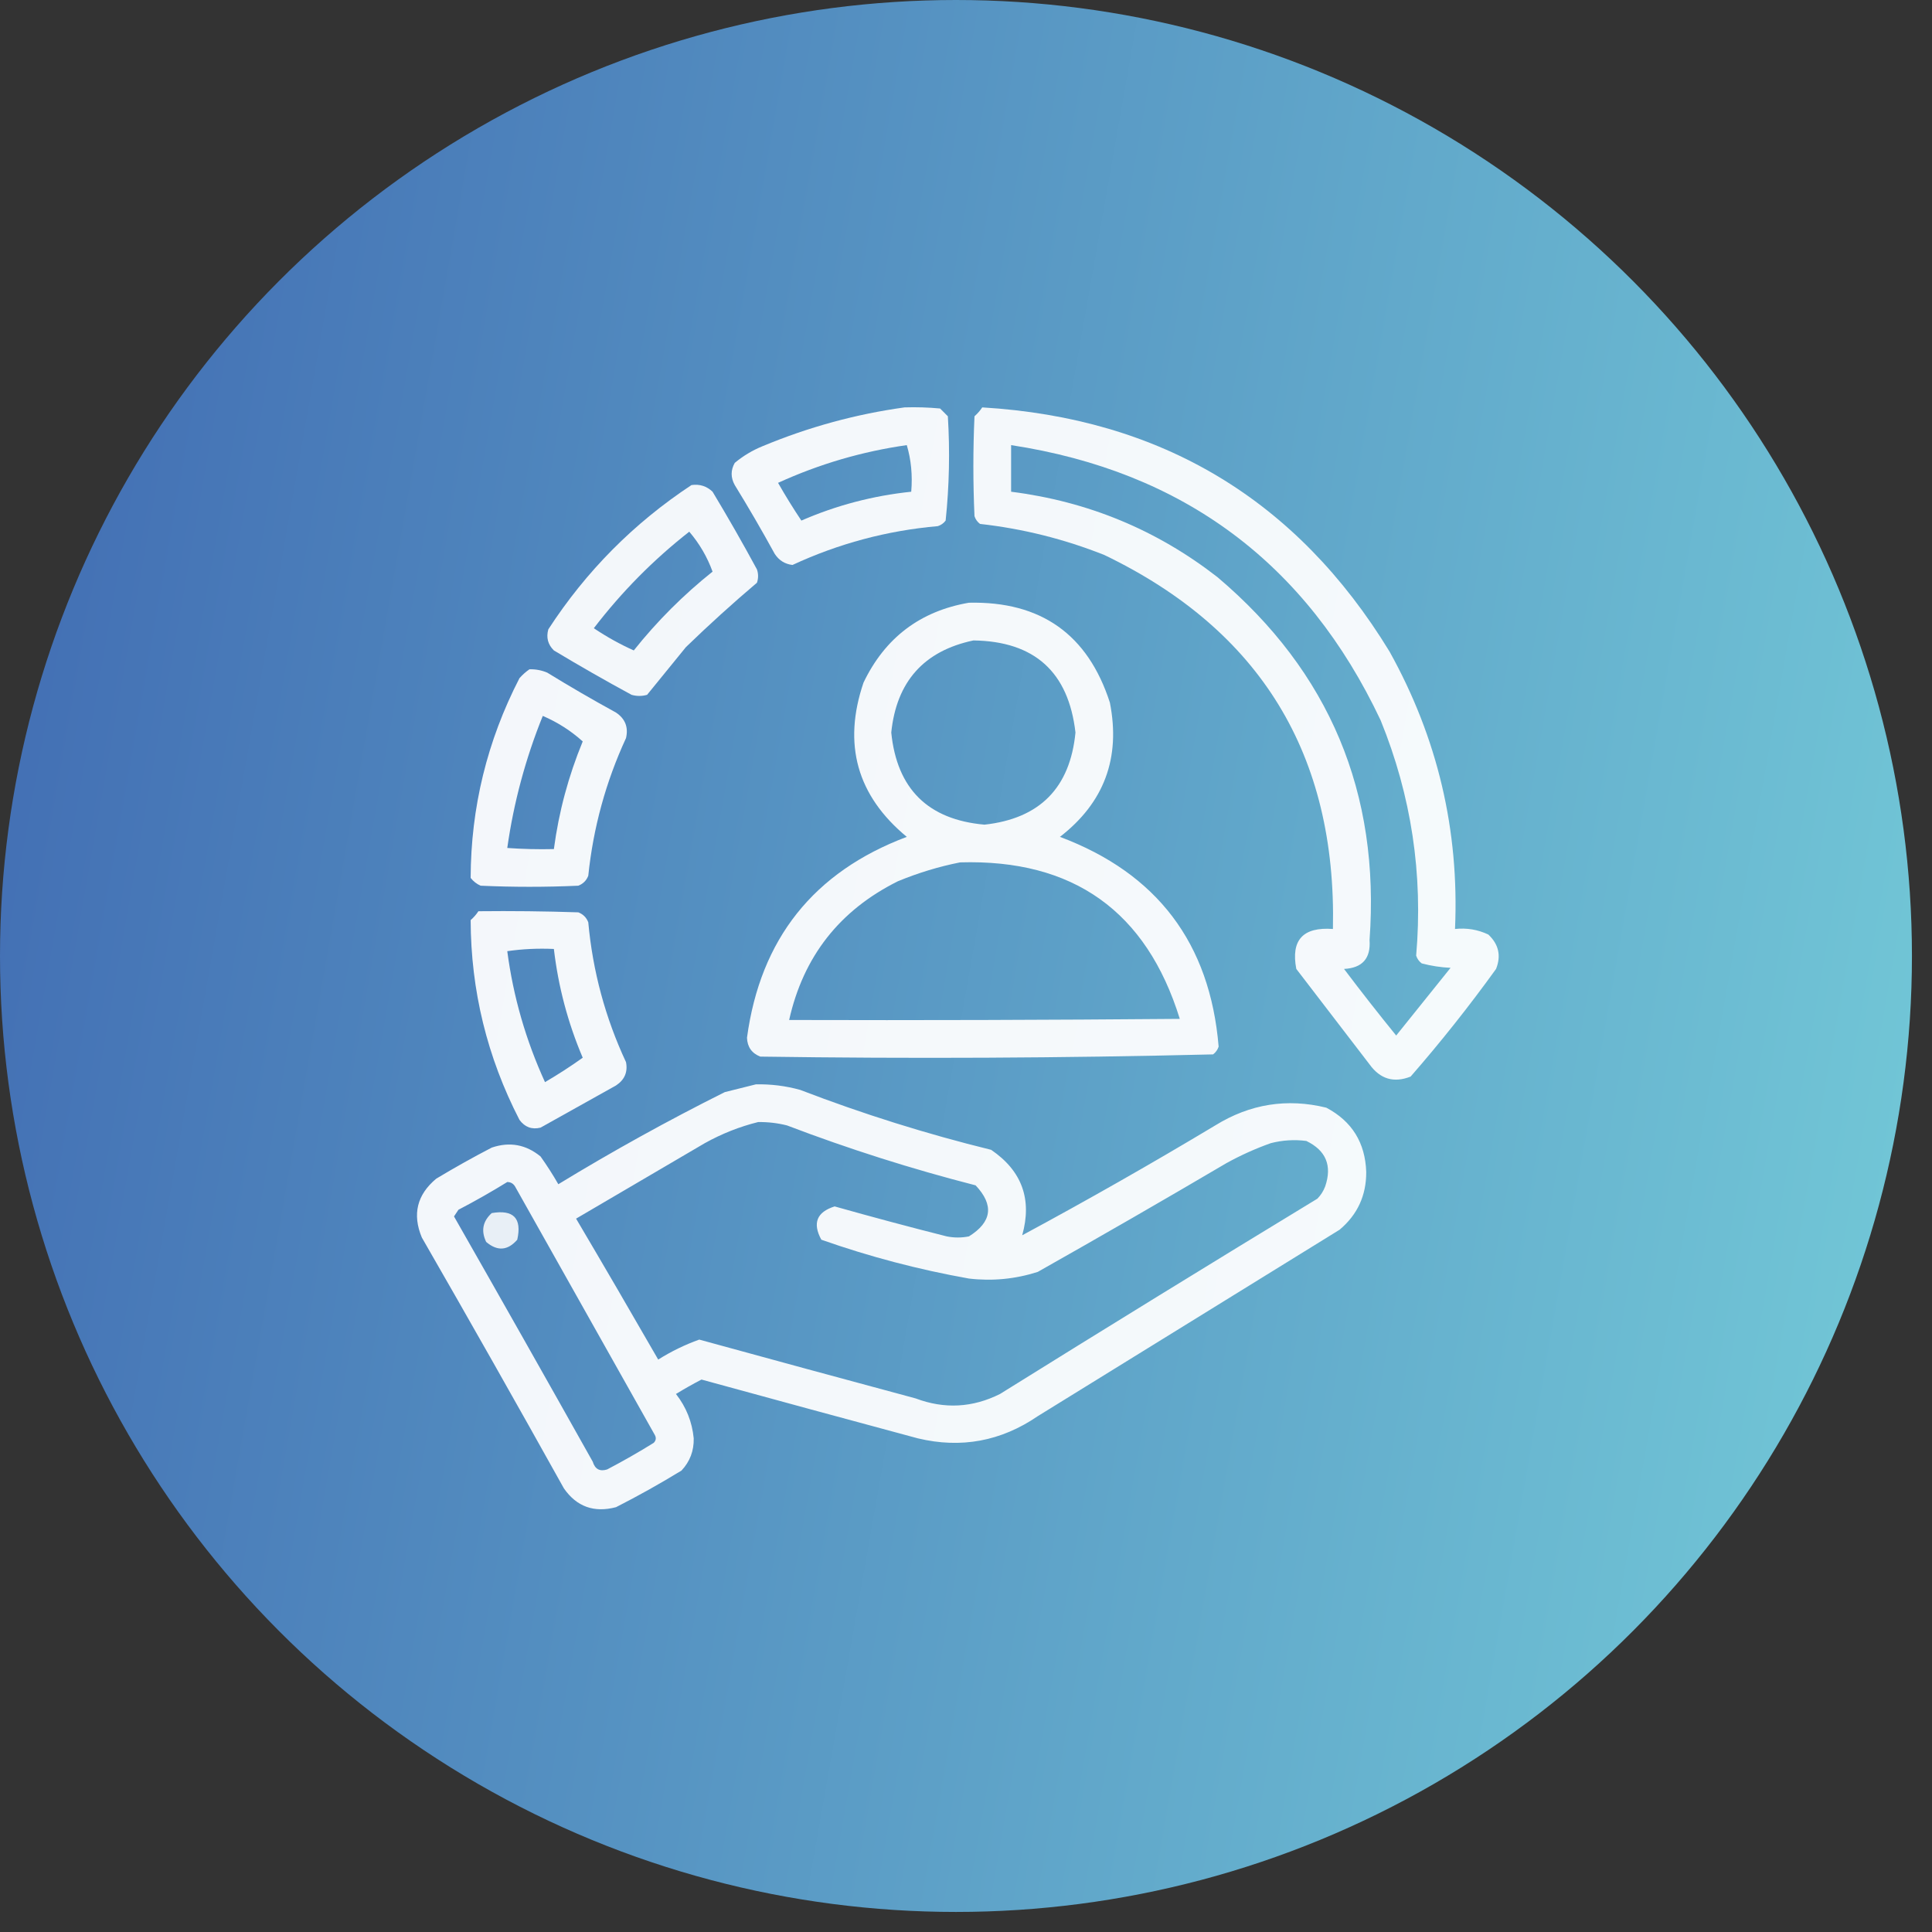 <svg width="89" height="89" viewBox="0 0 89 89" fill="none" xmlns="http://www.w3.org/2000/svg">
<rect x="0" y="0" width="89" height="89" fill="#333333" stroke="none"/>
<circle cx="44.038" cy="44.038" r="44.038" fill="url(#paint0_linear_2298_495)"/>
<path opacity="0.936" fill-rule="evenodd" clip-rule="evenodd" d="M41.67 18.767C42.216 18.75 42.762 18.767 43.306 18.818C43.425 18.937 43.544 19.056 43.664 19.176C43.763 20.787 43.729 22.389 43.562 23.981C43.469 24.104 43.35 24.189 43.204 24.237C40.862 24.443 38.63 25.04 36.507 26.026C36.157 25.985 35.885 25.814 35.689 25.515C35.101 24.442 34.487 23.385 33.848 22.346C33.656 22.001 33.656 21.66 33.848 21.323C34.232 21.003 34.658 20.747 35.126 20.556C37.243 19.674 39.424 19.077 41.67 18.767ZM41.772 20.505C41.973 21.178 42.041 21.894 41.977 22.652C40.219 22.835 38.532 23.278 36.916 23.981C36.538 23.416 36.18 22.836 35.842 22.243C37.742 21.376 39.719 20.797 41.772 20.505Z" fill="white"/>
<path opacity="0.931" fill-rule="evenodd" clip-rule="evenodd" d="M45.248 18.767C53.483 19.261 59.737 23.01 64.01 30.014C66.222 33.987 67.228 38.247 67.027 42.795C67.566 42.736 68.078 42.822 68.561 43.05C69.04 43.499 69.159 44.028 68.918 44.635C67.684 46.347 66.372 48 64.982 49.594C64.209 49.898 63.579 49.711 63.09 49.032C61.966 47.566 60.841 46.101 59.716 44.635C59.46 43.305 60.023 42.692 61.403 42.795C61.576 34.77 58.066 29.027 50.872 25.566C49.025 24.832 47.117 24.355 45.146 24.135C45.023 24.043 44.938 23.923 44.891 23.777C44.822 22.243 44.822 20.709 44.891 19.176C45.031 19.053 45.15 18.916 45.248 18.767ZM46.578 20.505C54.51 21.717 60.185 25.944 63.602 33.184C65.016 36.662 65.562 40.275 65.237 44.022C65.285 44.168 65.37 44.287 65.493 44.38C65.927 44.495 66.371 44.563 66.822 44.584C65.987 45.623 65.152 46.663 64.317 47.703C63.497 46.695 62.696 45.672 61.914 44.635C62.759 44.592 63.151 44.149 63.09 43.306C63.582 36.529 61.247 30.957 56.087 26.589C53.288 24.411 50.118 23.099 46.578 22.652C46.578 21.936 46.578 21.221 46.578 20.505Z" fill="white"/>
<path opacity="0.929" fill-rule="evenodd" clip-rule="evenodd" d="M31.854 22.345C32.232 22.291 32.555 22.394 32.825 22.652C33.533 23.828 34.215 25.021 34.87 26.231C34.939 26.435 34.939 26.64 34.87 26.844C33.755 27.789 32.664 28.777 31.599 29.809C31.002 30.542 30.406 31.275 29.809 32.008C29.571 32.076 29.332 32.076 29.094 32.008C27.884 31.352 26.691 30.67 25.515 29.963C25.239 29.692 25.154 29.368 25.259 28.991C27 26.313 29.198 24.098 31.854 22.345ZM31.752 24.493C32.224 25.047 32.582 25.661 32.825 26.333C31.479 27.407 30.269 28.616 29.196 29.963C28.568 29.682 27.954 29.341 27.355 28.94C28.637 27.267 30.102 25.785 31.752 24.493Z" fill="white"/>
<path opacity="0.934" fill-rule="evenodd" clip-rule="evenodd" d="M44.635 27.765C47.951 27.692 50.115 29.225 51.128 32.366C51.631 34.914 50.864 36.976 48.827 38.551C53.305 40.231 55.742 43.452 56.138 48.214C56.09 48.36 56.005 48.479 55.882 48.572C48.935 48.741 41.983 48.775 35.024 48.674C34.632 48.521 34.428 48.231 34.411 47.805C35.028 43.251 37.482 40.167 41.772 38.551C39.478 36.653 38.814 34.284 39.779 31.445C40.77 29.379 42.389 28.152 44.635 27.765ZM44.84 29.503C47.654 29.54 49.222 30.954 49.543 33.746C49.294 36.295 47.897 37.709 45.351 37.989C42.751 37.758 41.319 36.343 41.057 33.746C41.297 31.401 42.558 29.986 44.84 29.503ZM44.226 39.727C49.437 39.572 52.811 41.975 54.349 46.936C48.35 46.987 42.352 47.004 36.353 46.987C37.006 44.064 38.676 41.934 41.363 40.596C42.301 40.209 43.255 39.919 44.226 39.727Z" fill="white"/>
<path opacity="0.935" fill-rule="evenodd" clip-rule="evenodd" d="M24.39 30.832C24.674 30.824 24.946 30.875 25.208 30.985C26.248 31.625 27.305 32.238 28.378 32.826C28.801 33.11 28.955 33.502 28.838 34.002C27.908 36.017 27.329 38.13 27.1 40.341C27.015 40.562 26.861 40.716 26.64 40.801C25.14 40.869 23.64 40.869 22.141 40.801C21.958 40.721 21.805 40.601 21.681 40.443C21.691 37.198 22.441 34.13 23.93 31.241C24.073 31.08 24.226 30.944 24.39 30.832ZM25.004 32.979C25.688 33.273 26.301 33.665 26.844 34.155C26.186 35.75 25.742 37.403 25.515 39.114C24.798 39.131 24.083 39.114 23.368 39.063C23.665 36.969 24.211 34.941 25.004 32.979Z" fill="white"/>
<path opacity="0.934" fill-rule="evenodd" clip-rule="evenodd" d="M22.038 41.977C23.573 41.96 25.106 41.977 26.64 42.028C26.861 42.113 27.015 42.266 27.1 42.488C27.305 44.738 27.884 46.885 28.838 48.929C28.926 49.385 28.773 49.742 28.378 50.003C27.219 50.651 26.06 51.298 24.901 51.946C24.5 52.044 24.177 51.924 23.93 51.588C22.441 48.698 21.691 45.631 21.681 42.386C21.821 42.263 21.941 42.126 22.038 41.977ZM23.368 43.817C24.064 43.716 24.78 43.682 25.515 43.715C25.718 45.449 26.161 47.119 26.844 48.725C26.286 49.124 25.706 49.499 25.106 49.85C24.223 47.918 23.643 45.907 23.368 43.817Z" fill="white"/>
<path opacity="0.93" fill-rule="evenodd" clip-rule="evenodd" d="M34.82 49.952C35.514 49.937 36.195 50.022 36.864 50.208C39.739 51.313 42.67 52.234 45.658 52.968C47.077 53.935 47.554 55.248 47.089 56.905C50.087 55.289 53.053 53.602 55.984 51.843C57.583 50.855 59.288 50.583 61.097 51.026C62.279 51.651 62.893 52.639 62.937 53.991C62.942 55.071 62.533 55.957 61.71 56.649C57.075 59.512 52.44 62.375 47.805 65.238C46.114 66.394 44.274 66.735 42.284 66.26C38.956 65.364 35.633 64.461 32.315 63.551C31.914 63.759 31.522 63.981 31.139 64.215C31.611 64.819 31.884 65.5 31.957 66.26C31.97 66.833 31.783 67.327 31.394 67.743C30.41 68.345 29.405 68.908 28.378 69.43C27.363 69.697 26.562 69.407 25.975 68.561C23.82 64.693 21.639 60.842 19.432 57.007C18.987 55.94 19.209 55.036 20.096 54.297C20.932 53.794 21.784 53.317 22.652 52.866C23.478 52.586 24.227 52.722 24.902 53.275C25.195 53.687 25.467 54.113 25.72 54.553C28.216 53.032 30.773 51.617 33.388 50.31C33.878 50.187 34.356 50.068 34.82 49.952ZM34.922 51.69C35.371 51.682 35.815 51.734 36.251 51.843C39.099 52.929 41.996 53.849 44.942 54.604C45.799 55.51 45.697 56.294 44.635 56.956C44.294 57.024 43.954 57.024 43.613 56.956C41.885 56.52 40.164 56.059 38.449 55.575C37.624 55.834 37.42 56.346 37.836 57.109C40.05 57.889 42.316 58.485 44.635 58.898C45.715 59.025 46.772 58.922 47.805 58.592C50.719 56.947 53.615 55.278 56.496 53.582C57.153 53.219 57.835 52.912 58.541 52.661C59.08 52.523 59.625 52.488 60.177 52.559C61.084 52.998 61.374 53.697 61.046 54.655C60.965 54.869 60.845 55.056 60.688 55.218C55.797 58.191 50.923 61.19 46.067 64.215C44.8 64.85 43.505 64.918 42.181 64.42C38.853 63.524 35.53 62.621 32.212 61.71C31.555 61.945 30.924 62.252 30.321 62.63C29.074 60.462 27.813 58.297 26.538 56.138C28.514 54.979 30.491 53.82 32.468 52.661C33.254 52.224 34.072 51.9 34.922 51.69ZM23.368 54.451C23.523 54.452 23.642 54.52 23.726 54.655C25.873 58.472 28.02 62.29 30.167 66.107C30.237 66.238 30.22 66.357 30.116 66.465C29.417 66.9 28.701 67.308 27.969 67.692C27.631 67.798 27.41 67.679 27.305 67.334C25.187 63.559 23.057 59.793 20.914 56.036C20.982 55.933 21.05 55.831 21.119 55.729C21.891 55.326 22.641 54.9 23.368 54.451Z" fill="white"/>
<path opacity="0.867" fill-rule="evenodd" clip-rule="evenodd" d="M22.652 55.882C23.657 55.711 24.049 56.12 23.828 57.109C23.388 57.615 22.911 57.649 22.396 57.211C22.152 56.703 22.237 56.26 22.652 55.882Z" fill="white"/>
<defs>
<linearGradient id="paint0_linear_2298_495" x1="0" y1="0" x2="101.923" y2="17.938" gradientUnits="userSpaceOnUse">
<stop stop-color="#406AB2"/>
<stop offset="1" stop-color="#75CDD9"/>
</linearGradient>
</defs>
</svg>

